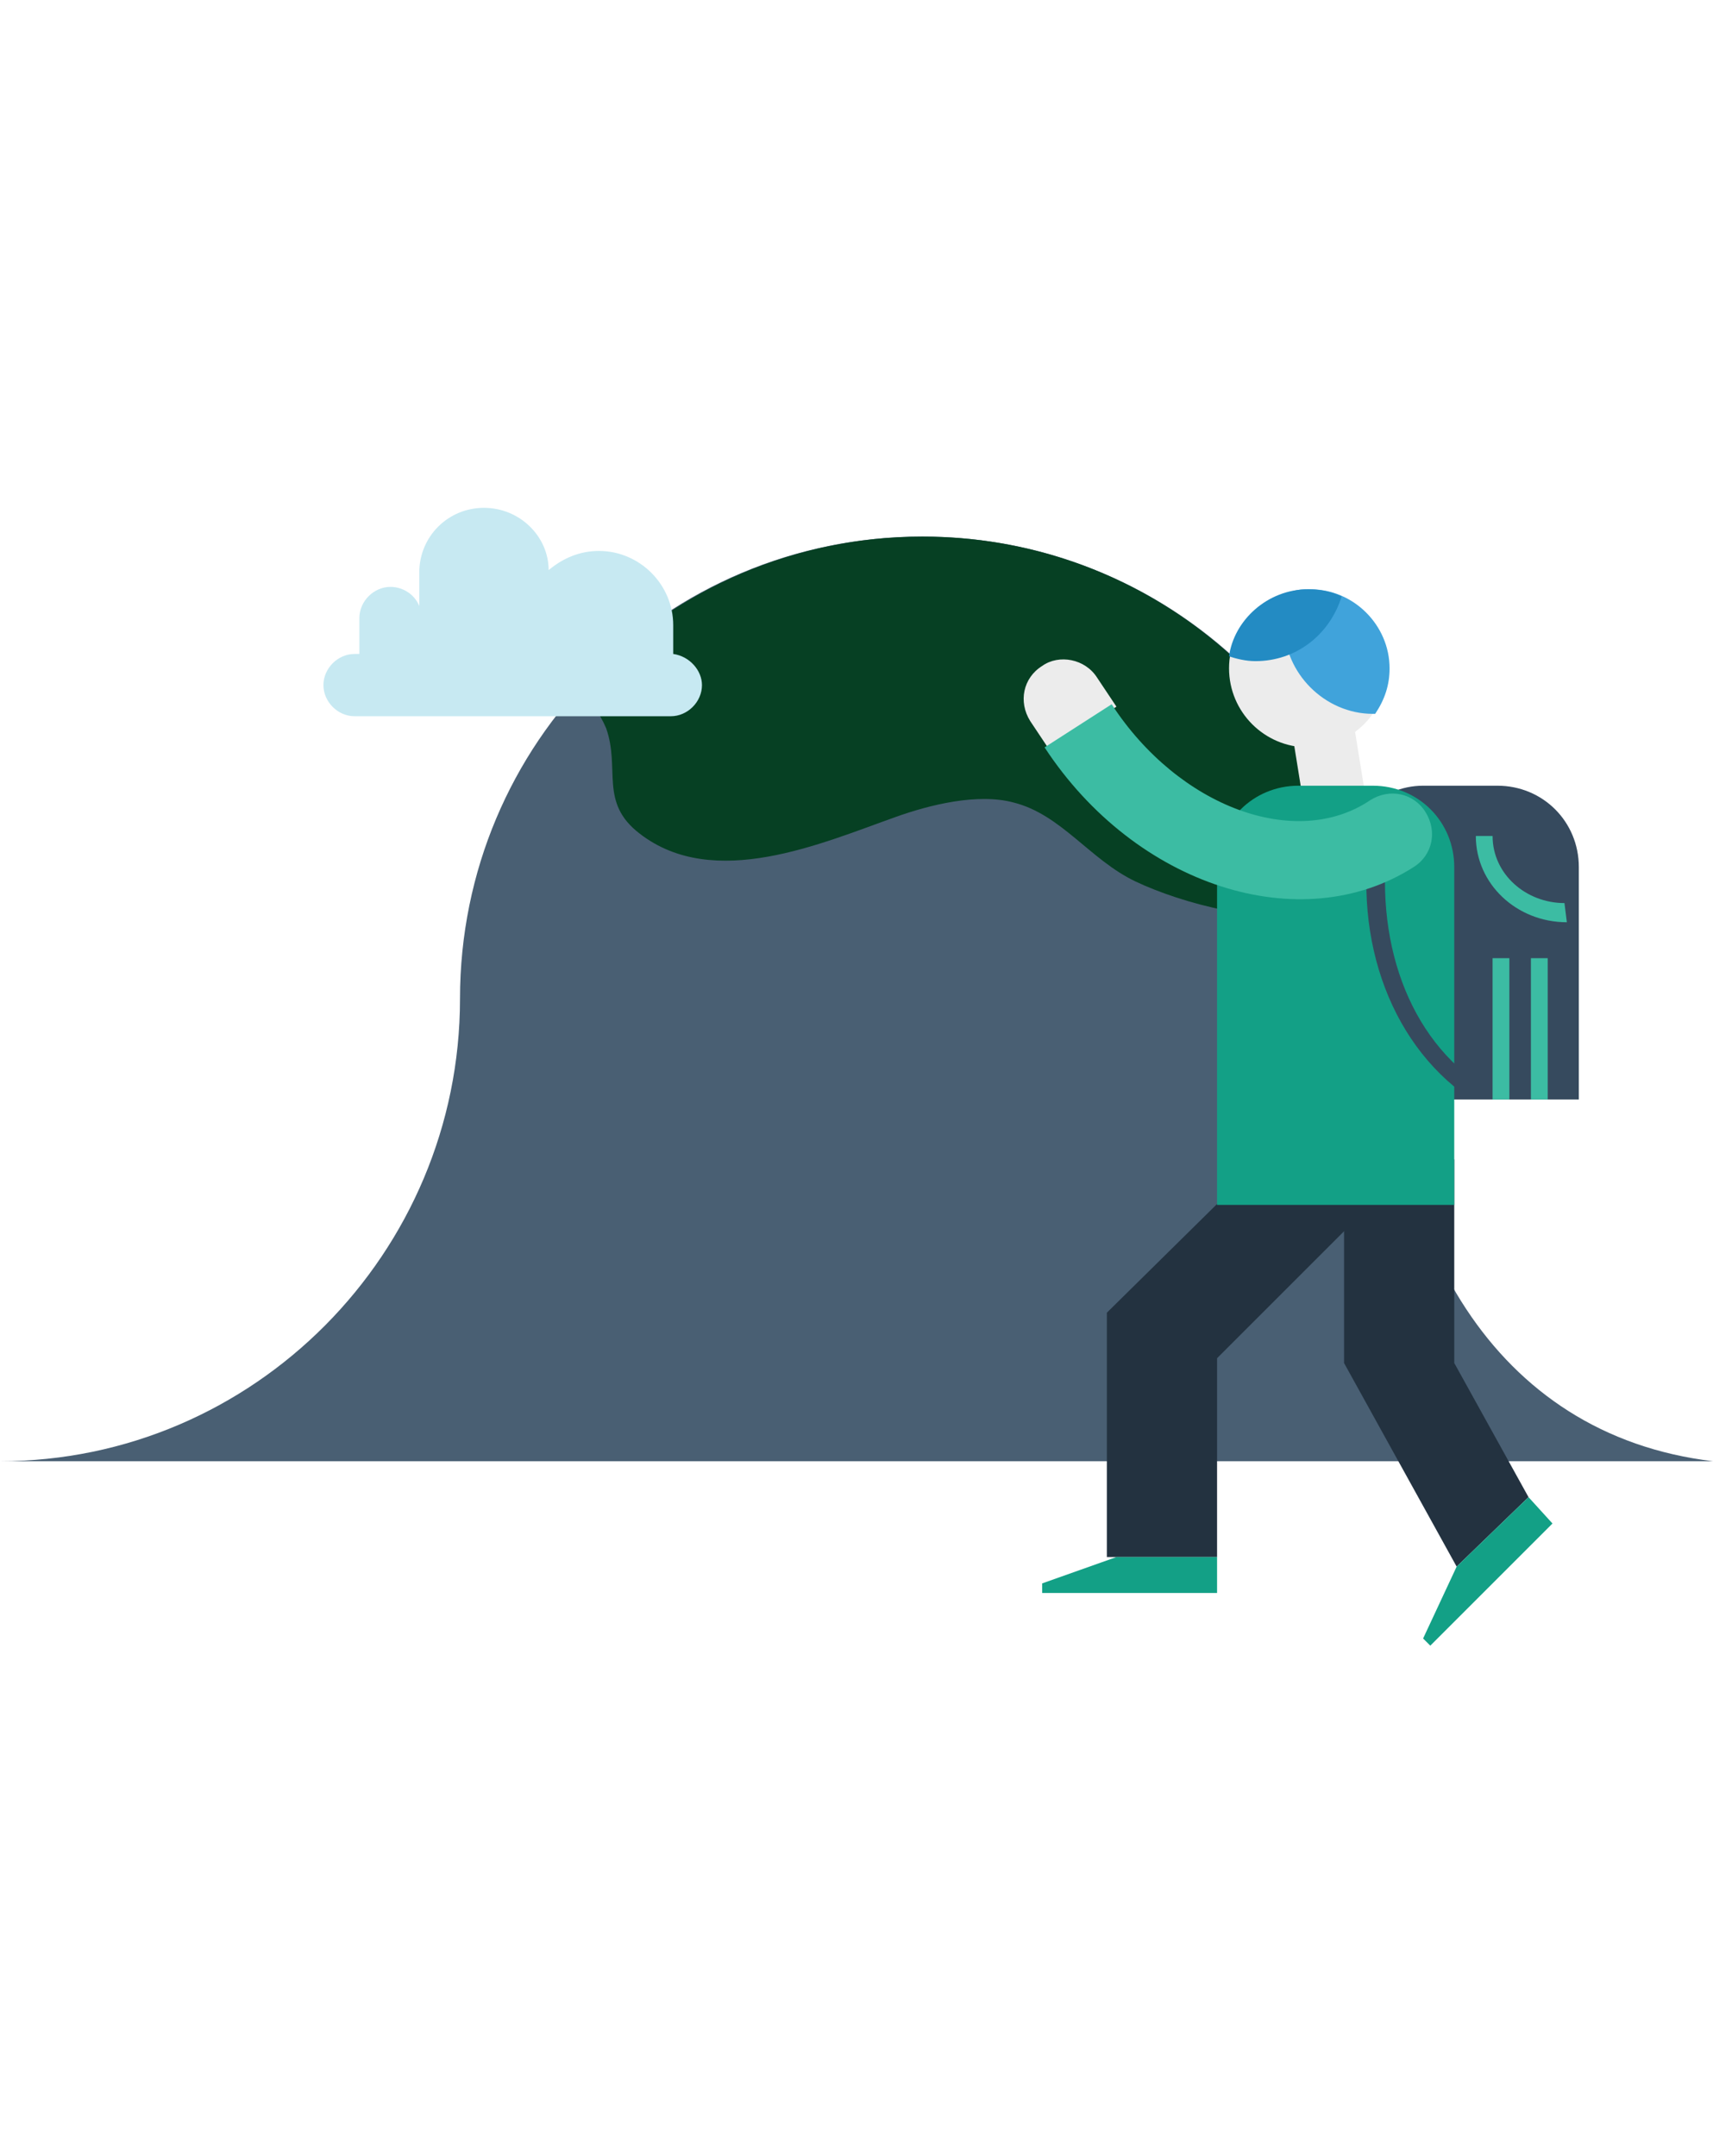 <?xml version="1.0" encoding="utf-8"?>
<!-- Generator: Adobe Illustrator 18.0.0, SVG Export Plug-In . SVG Version: 6.00 Build 0)  -->
<!DOCTYPE svg PUBLIC "-//W3C//DTD SVG 1.1//EN" "http://www.w3.org/Graphics/SVG/1.1/DTD/svg11.dtd">
<svg version="1.1" id="Layer_1" xmlns="http://www.w3.org/2000/svg" xmlns:xlink="http://www.w3.org/1999/xlink" x="0px" y="0px"
	 viewBox="0 0 71.5 90" enable-background="new 0 0 71.5 90" xml:space="preserve">
<g>
	<path fill="#495F73" d="M57.8,41.7c0-10.6-8.6-19.3-19.3-19.3S19.2,31,19.2,41.7c0,10.6-8.6,19.3-19.2,19.3h71.5
		C62.3,59.9,57.8,51.6,57.8,41.7z"/>
	<path fill="#064023" d="M25.3,30.4c0.6,1.7-0.3,3.1,1.4,4.4c3.1,2.4,7.6,0.4,10.7-0.7c1.4-0.5,3.4-1,4.9-0.6c2,0.5,3.2,2.4,5.1,3.3
		c1.9,0.9,5.5,1.9,7.7,1.2c0.9-0.3,1.4-0.9,1.9-1.6c-2.3-8.1-9.7-14-18.5-14c-5.7,0-10.9,2.5-14.4,6.5C24.6,29.2,25,29.7,25.3,30.4z
		"/>
	<path fill="#C7E9F2" d="M28.1,27.3c0-0.2,0-0.3,0-0.5v-0.7c0-1.7-1.4-3.1-3.1-3.1c-0.8,0-1.5,0.3-2.1,0.8c0-1.4-1.2-2.6-2.7-2.6
		c-1.5,0-2.7,1.2-2.7,2.7v1.4c-0.2-0.5-0.7-0.8-1.2-0.8c-0.7,0-1.3,0.6-1.3,1.3v1.5h-0.2c-0.7,0-1.3,0.6-1.3,1.3
		c0,0.7,0.6,1.3,1.3,1.3H28c0.7,0,1.3-0.6,1.3-1.3C29.3,28,28.8,27.4,28.1,27.3z"/>
	<g>
		<g>
			<polygon fill="#233240" points="56.9,50.6 53.7,47.4 46.2,54.8 46.2,54.8 46.2,65 50.8,65 50.8,56.7 			"/>
		</g>
		<g>
			<polygon fill="#233240" points="60.7,48.4 60.7,56.9 63.8,62.5 60.8,65.4 56.1,56.9 56.1,48.4 			"/>
		</g>
		<g>
			<polygon fill="#13A086" points="59.7,68.7 64.8,63.6 63.8,62.5 60.8,65.4 59.4,68.4 			"/>
		</g>
		<g>
			<polygon fill="#13A086" points="43.5,66.5 50.8,66.5 50.8,65 46.6,65 43.5,66.1 			"/>
		</g>
		<g>
			<path fill="#364A5E" d="M59.4,32.8h3.1c1.9,0,3.4,1.5,3.4,3.4v6.3v3.4h-3.4h-3.1H56v-3.4v-6.3C56,34.3,57.6,32.8,59.4,32.8z"/>
		</g>
		<g>
			<circle fill="#ECECEC" cx="54.6" cy="27.9" r="3.3"/>
		</g>
		<g>
			<path fill="#40A3DB" d="M53.6,26.1c0-0.5,0.1-0.9,0.3-1.4c0.3-0.1,0.5-0.1,0.8-0.1c1.8,0,3.3,1.5,3.3,3.3c0,0.7-0.2,1.3-0.6,1.9
				c0,0,0,0-0.1,0C55.3,29.8,53.6,28.1,53.6,26.1z"/>
		</g>
		<g>
			<path fill="#238BC3" d="M54.6,24.6c0.5,0,1,0.1,1.4,0.3c-0.5,1.6-1.9,2.7-3.6,2.7c-0.4,0-0.8-0.1-1.1-0.2
				C51.5,25.9,52.9,24.6,54.6,24.6z"/>
		</g>
		<g>
			
				<rect x="54.2" y="30.7" transform="matrix(-0.159 -0.987 0.987 -0.159 32.734 91.966)" fill="#ECECEC" width="2.8" height="2.6"/>
		</g>
		<g>
			<path fill="#13A086" d="M54.2,32.8h3.1c1.9,0,3.4,1.5,3.4,3.4v6.3v7.8h-9.9v-7.8v-6.3C50.8,34.3,52.3,32.8,54.2,32.8z"/>
		</g>
		<g>
			<path fill="#364A5E" d="M61.4,45c0.2,0.1,0.2,0.4,0.1,0.5c-0.1,0.2-0.4,0.2-0.5,0.1c-3.3-2.5-4.7-7.2-3.6-11.9c0,0,0,0,0-0.1
				l0.7,0.3C57.2,38.4,58.4,42.7,61.4,45z"/>
		</g>
		<g>
			<path fill="#3CBCA3" d="M65.4,38.5c-2.1,0-3.8-1.6-3.8-3.6h0.7c0,1.6,1.4,2.8,3,2.8L65.4,38.5L65.4,38.5z"/>
		</g>
		<g>
			<rect x="62.3" y="40" fill="#3CBCA3" width="0.7" height="5.9"/>
		</g>
		<g>
			<rect x="63.9" y="40" fill="#3CBCA3" width="0.7" height="5.9"/>
		</g>
		<g>
			<path fill="#ECECEC" d="M45.8,28.3l0.8,1.2l-2.8,1.8L43,30.1c-0.5-0.8-0.3-1.8,0.5-2.3C44.2,27.3,45.3,27.5,45.8,28.3z"/>
		</g>
		<g>
			<g>
				<path fill="#3CBCA3" d="M57.2,33.4c0.8-0.5,1.8-0.3,2.3,0.5c0.5,0.8,0.3,1.8-0.5,2.3c-4.7,3-11.6,0.8-15.4-5l2.8-1.8
					C49.2,33.7,54.1,35.5,57.2,33.4z"/>
			</g>
		</g>
	</g>
</g>
</svg>
